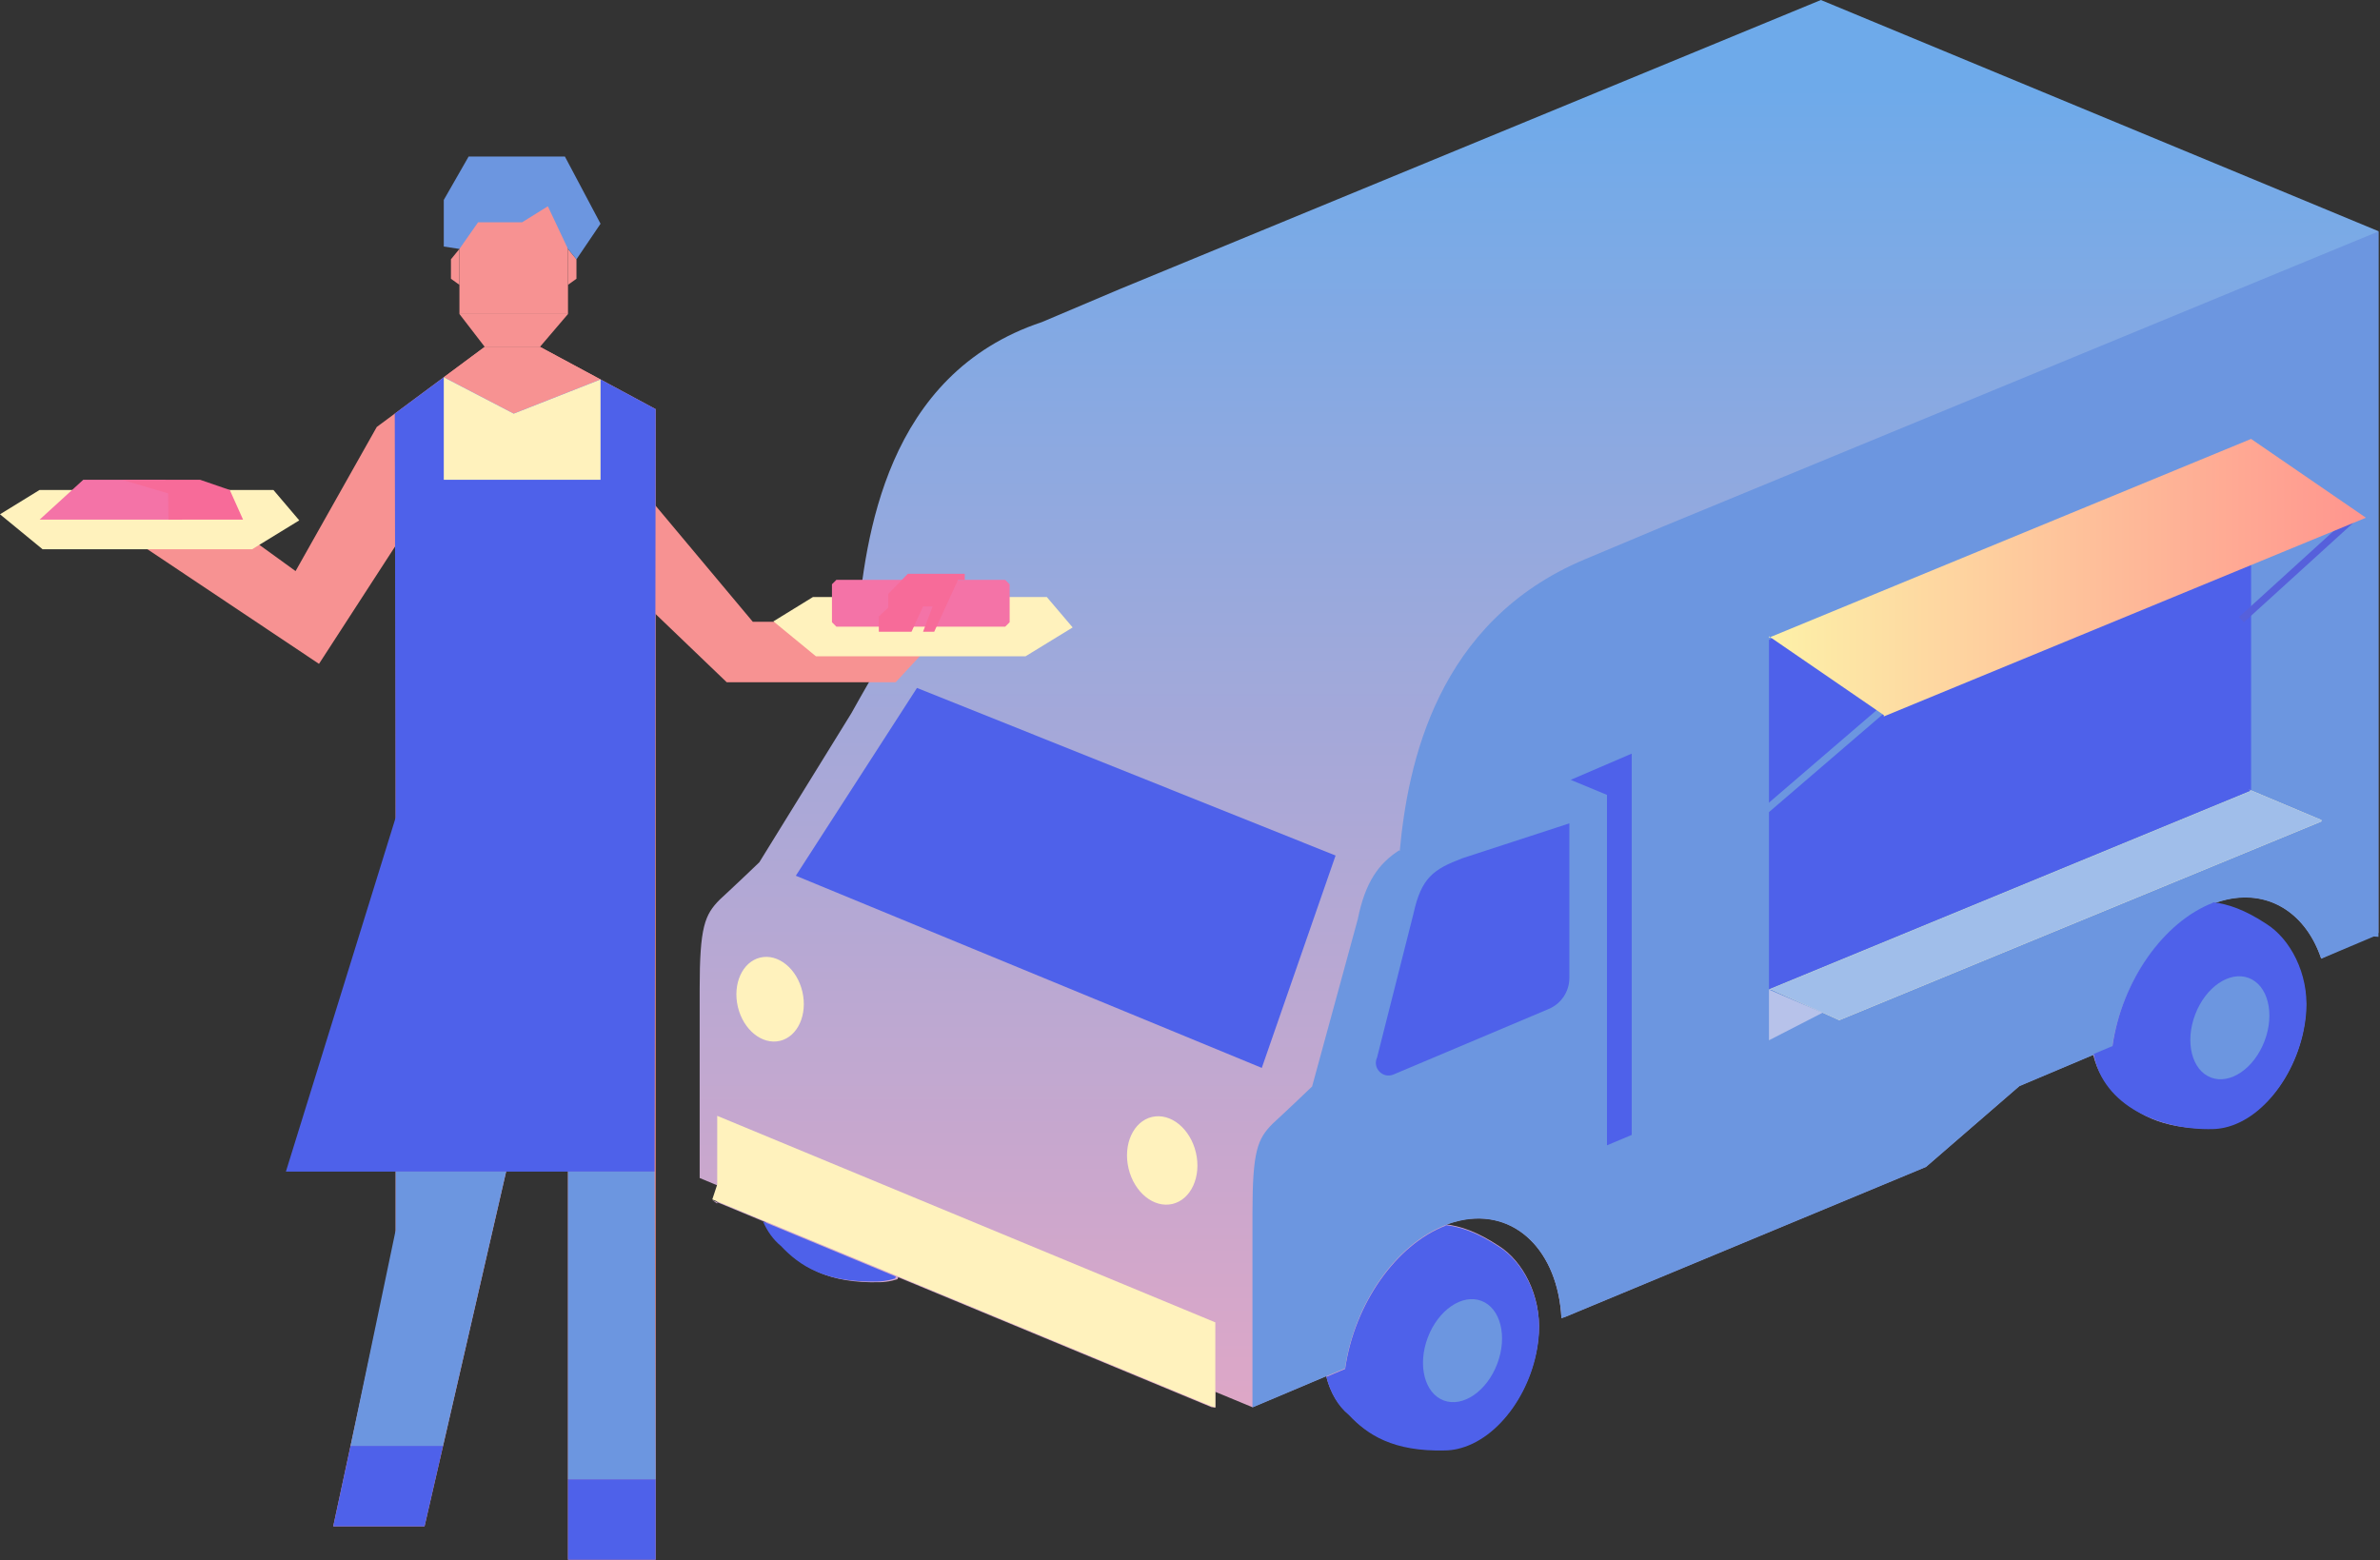 <svg width="331" height="217" viewBox="0 0 331 217" fill="none" xmlns="http://www.w3.org/2000/svg">
<rect x="0" y="0" width="331" height="217" fill="#333333" stroke="none"/>
<path d="M169.023 195.785L169.016 193.608L174.181 195.75L184.372 191.444H184.449C185.013 193.685 186.101 195.497 187.556 196.701L187.558 196.699C190.134 199.434 193.69 201.852 201.035 201.647C201.561 201.634 202.102 201.568 202.656 201.445C208.524 200.141 213.542 192.957 214.009 185.407C214.334 180.158 211.744 175.402 208.498 173.342C205.421 171.303 203.051 170.535 201.025 170.305L201.051 170.371C201.701 170.121 202.361 169.919 203.028 169.771C210.715 168.063 216.673 174.016 217.155 183.342L217.68 183.165L267.851 162.305L280.847 151.055L290.924 146.797L291.115 146.748C291.679 148.99 292.767 150.802 294.222 152.005L294.224 152.003C296.8 154.738 300.356 157.156 307.701 156.951C308.227 156.938 308.768 156.872 309.322 156.749C315.19 155.446 320.208 148.261 320.675 140.711C321 135.462 318.41 130.706 315.164 128.647C312.087 126.608 309.717 125.839 307.691 125.609L307.728 125.704C308.374 125.455 309.029 125.256 309.691 125.109C315.77 123.758 320.766 127.206 322.819 133.326L322.814 133.328L330.779 129.776V32.157L253.243 0L155.675 40.238L144.923 44.795C123.106 52.045 120.345 74.929 119.22 87.089L125.574 89.723C123.12 90.707 122.001 92.805 118.406 99.212L105.603 119.947C103.256 122.219 100.115 125.126 100.115 125.126C98.005 127.243 97.307 128.934 97.307 137.564V164.602V163.869L99.739 164.878V167.416L99.055 166.947L106.458 170.017L106.455 170.022C107.061 171.413 107.904 172.565 108.931 173.414L108.933 173.412C111.508 176.147 115.065 178.565 122.41 178.36C122.936 178.347 123.477 178.281 124.031 178.158C124.294 178.099 124.555 178.029 124.814 177.947L124.927 177.677L168.509 195.751" fill="url(#paint0_linear_539_6040)"/>
<path d="M124.478 177.847C124.219 177.928 123.958 177.999 123.695 178.057C123.141 178.18 122.6 178.247 122.074 178.259C114.729 178.465 111.172 176.047 108.597 173.311L108.595 173.313C107.569 172.464 106.726 171.313 106.119 169.922L106.122 169.916L124.591 177.576" fill="#4E61EA"/>
<path d="M201.045 170.421C203.071 170.651 205.441 171.419 208.517 173.458C211.763 175.518 214.353 180.274 214.029 185.523C213.562 193.073 208.543 200.257 202.676 201.561C202.122 201.684 201.58 201.75 201.055 201.763C193.71 201.968 190.153 199.551 187.578 196.815L187.576 196.817C186.121 195.614 185.034 193.802 184.469 191.56L184.457 191.533L187.102 190.415L187.077 190.412C188.369 181.384 194.159 173.153 201.071 170.488" fill="#4E61EA"/>
<path d="M208.231 189.711C209.68 185.886 208.693 181.966 206.025 180.955C203.358 179.945 200.02 182.226 198.571 186.052C197.122 189.877 198.11 193.797 200.777 194.808C203.445 195.818 206.782 193.536 208.231 189.711Z" fill="#6C96E0"/>
<path d="M330.787 130.317V32.192L231.228 73.265L220.37 77.823C199.817 86.467 195.792 106.239 194.668 118.398L194.593 118.283C191.752 120.113 189.869 122.696 188.834 127.864L182.484 151.13C180.137 153.402 176.996 156.309 176.996 156.309C174.885 158.426 174.188 160.117 174.188 168.747V195.785L187.089 190.333L187.064 190.33C188.478 180.453 195.275 171.53 203.034 169.806C210.721 168.098 216.679 174.051 217.161 183.377L217.686 183.2L267.858 162.34L280.853 151.09L293.755 145.638C295.165 135.776 301.951 126.865 309.699 125.144C315.777 123.793 320.773 127.241 322.827 133.361L322.821 133.363L330.139 130.271" fill="#6C96E0"/>
<path d="M99.748 164.775V155.053V155.218L169.023 183.949V184.063V195.786L168.518 195.648L99.064 166.844" fill="#FFF2BD"/>
<path d="M313.072 109.95L246.02 137.594V88.993L313.072 61.348V109.749" fill="#4E61EA"/>
<path d="M255.794 141.911L322.847 114.267V114.066L312.752 109.818L313.072 110.019L246.02 137.664H246.395L255.794 141.911Z" fill="#FFF2BD"/>
<path d="M255.794 141.911L322.847 114.267V114.066L312.752 109.818L313.072 110.019L246.02 137.664H246.395L255.794 141.911Z" fill="#A0BEEA"/>
<path d="M127.531 95.694L185.747 119.008L175.485 148.55L110.68 121.818L127.531 95.694Z" fill="#4E61EA"/>
<path d="M218.26 136.039V114.534L203.393 119.382C199.31 120.938 197.677 122.122 196.588 127.06L191.515 147.105C190.838 148.566 192.315 150.094 193.799 149.468L215.403 140.346C217.134 139.615 218.26 137.918 218.26 136.039Z" fill="#4E61EA"/>
<path d="M163.058 167.475C165.645 166.867 167.106 163.665 166.32 160.324C165.534 156.983 162.8 154.767 160.213 155.375C157.626 155.984 156.166 159.185 156.952 162.527C157.737 165.868 160.471 168.084 163.058 167.475Z" fill="#FFF2BD"/>
<path d="M108.465 144.789C110.942 144.206 112.341 141.14 111.589 137.94C110.836 134.74 108.218 132.618 105.74 133.201C103.262 133.783 101.864 136.85 102.616 140.05C103.369 143.25 105.987 145.371 108.465 144.789Z" fill="#FFF2BD"/>
<path d="M261.812 98.739L245.17 113.042" stroke="#6C96E0" stroke-miterlimit="10"/>
<path d="M327.814 71.57L311.736 86.193" stroke="#5660DB" stroke-miterlimit="10"/>
<path d="M226.931 157.42V104.832L218.445 108.48L223.491 110.573V110.617V159.318L226.931 157.874" fill="#4E61EA"/>
<path d="M261.989 99.663L329.041 72.019L313.072 61.057L246.02 88.701V88.509L261.989 99.471" fill="url(#paint1_linear_539_6040)"/>
<path d="M307.764 125.507C309.79 125.737 312.16 126.505 315.236 128.544C318.482 130.604 321.072 135.36 320.748 140.609C320.281 148.159 315.262 155.554 309.395 156.858C308.841 156.981 308.299 157.047 307.773 157.06C300.428 157.265 292.473 153.82 291.188 146.646L291.176 146.618L293.821 145.501L293.796 145.497C295.088 136.47 300.878 128.238 307.789 125.574" fill="#4E61EA"/>
<path d="M314.95 144.797C316.399 140.971 315.411 137.051 312.744 136.041C310.076 135.03 306.739 137.312 305.29 141.137C303.841 144.962 304.828 148.882 307.496 149.893C310.164 150.904 313.501 148.622 314.95 144.797Z" fill="#6C96E0"/>
<g style="mix-blend-mode:multiply">
<path d="M246.02 137.663V144.711L253.489 140.869L246.02 137.663Z" fill="#B7C2EA"/>
</g>
<path d="M78.994 26.951H63.897V43.681H78.994V26.951Z" fill="#F79292"/>
<path d="M63.897 43.682L67.413 48.249H75.096L78.994 43.682H63.897Z" fill="#F79292"/>
<path d="M63.894 34.63L62.715 36.069V38.777L63.894 39.623V34.63Z" fill="#F79292"/>
<path d="M78.992 34.63L80.172 36.069V38.777L78.992 39.623V34.63Z" fill="#F79292"/>
<path d="M76.193 28.694L72.619 30.916H66.494L63.896 34.63L61.719 34.293V27.811L65.173 21.779H78.566L83.521 31.123L80.174 36.069L78.994 34.63L76.193 28.694Z" fill="#6C96E0"/>
<path d="M91.185 216.966H78.993V125.556L59.044 212.322H46.343L55.027 171.953V124.233V75.893L44.365 92.346L19.508 75.736L26.95 69.188L41.107 79.44L52.399 59.394L67.412 48.249H75.095L91.185 56.909V216.966Z" fill="#F79292"/>
<path d="M90.411 69.43L104.698 86.495H132.353L124.569 94.902H101.068L89.522 83.826L90.411 69.43Z" fill="#F79292"/>
<path d="M61.719 52.476L71.445 57.537L83.521 52.783L75.096 48.249H67.413L61.719 52.476Z" fill="#F79292"/>
<path d="M61.718 52.476L71.444 57.536L83.52 52.783L91.186 56.909L91.047 162.974H39.762L55.027 113.731L54.901 57.536L61.718 52.476Z" fill="#4E61EA"/>
<path d="M91.185 205.765H78.992V216.966H91.185V205.765Z" fill="#4E61EA"/>
<path d="M61.62 201.12H48.753L46.344 212.322H59.045L61.62 201.12Z" fill="#4E61EA"/>
<path d="M41.62 72.386L35.071 76.4H5.916L0 71.541L5.493 68.161H38.029L41.62 72.386Z" fill="#FFF2BD"/>
<path d="M149.18 87.279L142.631 91.293H113.476L107.561 86.434L113.054 83.054H145.589L149.18 87.279Z" fill="#FFF2BD"/>
<path d="M61.719 52.476V66.737H83.521V52.783L71.445 57.536L61.719 52.476Z" fill="#FFF2BD"/>
<path d="M10.571 72.279H25.365L22.963 66.736H11.583L5.514 72.279H10.571Z" fill="#F473A7"/>
<path d="M16.967 66.736L23.377 68.631L23.434 72.279H33.804L31.957 68.16L27.821 66.736H16.967Z" fill="#F76B99"/>
<path d="M139.799 80.657H116.322L115.705 81.274V86.557L116.322 87.174H139.799L140.417 86.557V81.274L139.799 80.657Z" fill="#F473A7"/>
<path d="M132.05 79.817H126.258L123.545 82.603V84.509L122.225 85.755V87.882H126.771L128.372 84.362H129.704L128.372 87.882H129.923L133.242 80.656H134.176V79.817H132.05Z" fill="#F76B99"/>
<path d="M91.046 162.975H78.992V205.766H91.185L91.046 162.975Z" fill="#6C96E0"/>
<path d="M70.391 162.975H55.028V171.124L48.754 201.121H61.621L70.391 162.975Z" fill="#6C96E0"/>
<defs>
<linearGradient id="paint0_linear_539_6040" x1="214.044" y1="244.276" x2="214.044" y2="12.142" gradientUnits="userSpaceOnUse">
<stop offset="0.03" stop-color="#F7A6BF"/>
<stop offset="1" stop-color="#6EAAEA"/>
</linearGradient>
<linearGradient id="paint1_linear_539_6040" x1="246.02" y1="80.36" x2="329.041" y2="80.36" gradientUnits="userSpaceOnUse">
<stop stop-color="#FDF1A8"/>
<stop offset="0.998" stop-color="#FF958E"/>
</linearGradient>
</defs>
</svg>
